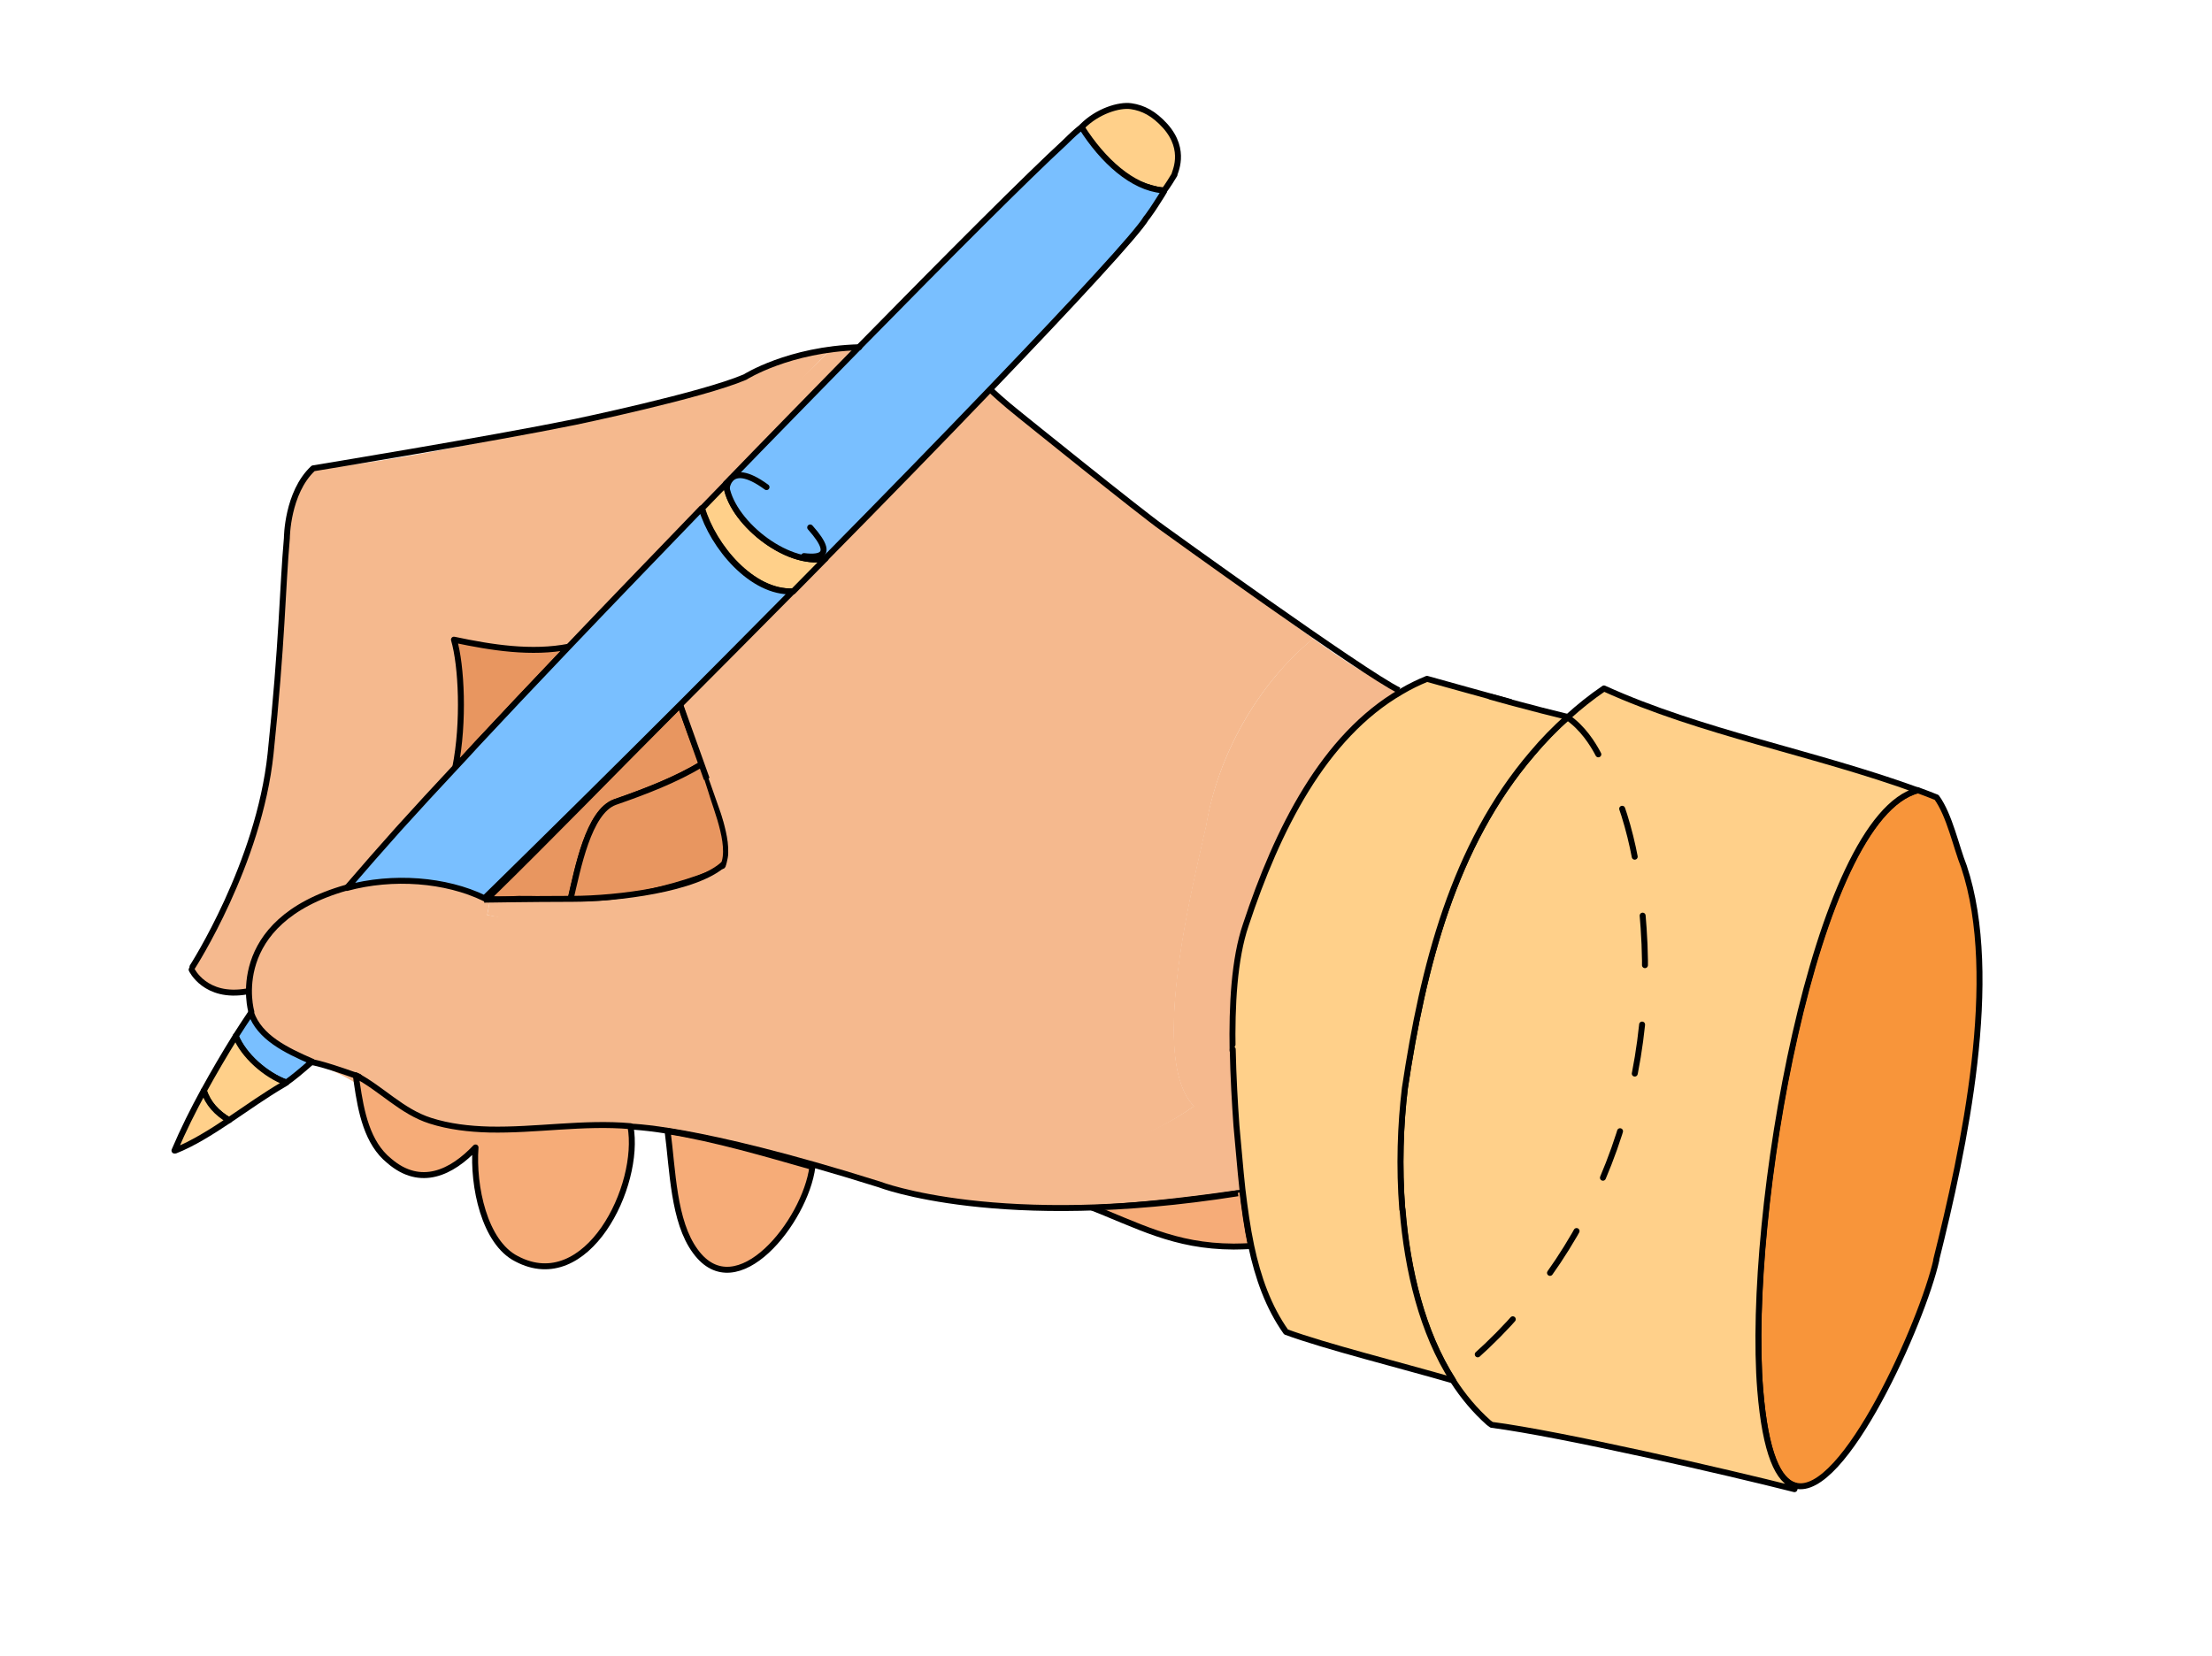 <?xml version="1.0" encoding="UTF-8"?> <svg xmlns="http://www.w3.org/2000/svg" width="223" height="167" viewBox="0 0 223 167" fill="none"> <path d="M52.828 110.94L55.026 112.223C54.084 112.17 53.142 112.17 52.226 112.249C52.069 112.144 51.886 112.065 51.703 111.987C52.069 111.647 52.436 111.28 52.802 110.94H52.828ZM111.672 52.124L111.541 51.993C112.064 51.418 112.562 50.79 112.954 50.162C115.492 52.386 111.567 56.938 109.448 58.691C106.753 60.837 104.215 63.558 101.52 65.703C100.63 66.436 99.663 67.273 98.642 68.189C98.223 67.849 97.857 67.535 97.517 67.247C105.34 59.319 110.887 53.432 111.646 52.072L111.672 52.124Z" fill="#BEB5C0" stroke="black" stroke-width="0.6" stroke-miterlimit="10" stroke-linecap="round" stroke-linejoin="round"></path> <path d="M195.216 127.031C193.829 133.259 185.849 151.155 180.982 149.794C179.281 149.323 177.974 146.524 177.451 140.113C176.011 122.427 182.945 82.344 193.332 79.675C193.96 79.91 194.614 80.146 195.242 80.408C196.55 82.213 197.204 85.405 197.989 87.367C201.731 98.565 197.989 115.86 195.19 127.058L195.216 127.031Z" fill="#F8953A" stroke="black" stroke-width="0.6" stroke-miterlimit="10" stroke-linecap="round" stroke-linejoin="round"></path> <path d="M180.908 150.16C174.209 148.46 157.413 144.588 150.374 143.672L150.086 143.463C148.7 142.233 147.496 140.793 146.475 139.198C143.389 134.357 141.871 128.105 141.373 121.956C141.033 117.639 141.19 113.374 141.635 109.712C143.467 97.493 146.528 85.248 154.482 75.986C155.581 74.678 156.758 73.448 158.066 72.297C159.191 71.277 160.395 70.309 161.703 69.419C171.541 73.893 182.87 75.881 193.336 79.701C182.975 82.396 176.041 122.479 177.454 140.14C177.977 146.576 179.286 149.375 180.986 149.82L180.908 150.16Z" fill="#FFD08A" stroke="black" stroke-width="0.6" stroke-miterlimit="10" stroke-linecap="round" stroke-linejoin="round"></path> <path d="M109.449 121.51C114.734 121.301 119.967 120.674 125.226 119.915C125.462 121.877 125.723 123.787 126.115 125.645C125.54 125.671 124.964 125.697 124.363 125.697C118.319 125.671 114.786 123.578 109.449 121.51Z" fill="#F6AC78" stroke="black" stroke-width="0.6" stroke-miterlimit="10" stroke-linecap="round" stroke-linejoin="round"></path> <path d="M97.73 121.171C92.339 120.621 87.107 119.181 81.9 117.665L82.188 116.644C93.413 119.915 110.812 118.292 120.362 111.542C118.87 110.05 118.321 107.173 118.321 103.797C118.321 96.602 120.754 87.026 121.591 83.233C122.769 76.195 126.772 69 132.371 64.395C133.993 65.546 135.275 66.409 136.008 66.88C137.683 67.953 139.435 68.869 141.267 69.758C133.444 74.285 128.761 83.73 125.595 93.28C124.417 96.707 124.182 101.442 124.26 105.969C124.313 108.69 124.469 111.333 124.626 113.53C124.81 115.65 124.993 117.821 125.228 119.94C119.969 120.699 114.736 121.327 109.451 121.536C106.861 121.641 104.271 121.641 101.654 121.511C100.765 121.458 99.875 121.406 98.959 121.327C98.54 121.301 98.122 121.249 97.703 121.222L97.73 121.171Z" fill="#F5B98E"></path> <path d="M124.393 105.943H124.262C124.183 101.443 124.419 96.681 125.596 93.254C128.762 83.678 133.445 74.26 141.269 69.733C142.105 69.236 142.969 68.817 143.859 68.451C146.031 69.053 149.196 69.942 152.258 70.779L152.1 71.381C145.246 77.922 139.96 91.606 137.789 100.946C136.847 105.917 137.474 108.429 132.503 109.345C129.704 109.659 125.648 108.403 124.419 105.917L124.393 105.943Z" fill="#FFD08A" stroke="black" stroke-width="0.6" stroke-miterlimit="10" stroke-linecap="round" stroke-linejoin="round"></path> <path d="M150.239 70.247L152.253 70.805C154.373 71.381 156.439 71.904 158.062 72.297C156.754 73.474 155.55 74.704 154.478 75.986C146.524 85.274 143.462 97.519 141.631 109.711C141.186 113.374 141.029 117.639 141.369 121.956H141.395C141.893 128.104 143.384 134.357 146.497 139.198C141.369 137.706 133.52 135.744 129.647 134.305C127.869 131.793 126.822 128.837 126.142 125.645C125.749 123.787 125.488 121.851 125.252 119.915C125.016 117.77 124.859 115.624 124.65 113.504C124.493 111.307 124.33 108.53 124.277 105.809" fill="#FFD08A"></path> <path d="M150.239 70.247L152.253 70.805C154.373 71.381 156.439 71.904 158.062 72.297C156.754 73.474 155.55 74.704 154.478 75.986C146.524 85.274 143.462 97.519 141.631 109.711C141.186 113.374 141.029 117.639 141.369 121.956H141.395C141.893 128.104 143.384 134.357 146.497 139.198C141.369 137.706 133.52 135.744 129.647 134.305C127.869 131.793 126.822 128.837 126.142 125.645C125.749 123.787 125.488 121.851 125.252 119.915C125.016 117.77 124.859 115.624 124.65 113.504C124.493 111.307 124.33 108.53 124.277 105.809" stroke="black" stroke-width="0.6" stroke-miterlimit="10" stroke-linecap="round" stroke-linejoin="round"></path> <path d="M49.531 90.216C55.235 84.644 62.172 77.504 68.635 71.015C69.08 72.663 69.996 74.887 70.807 77.032C68.164 78.629 65.103 79.806 62.016 80.879C59.347 81.847 58.248 87.577 57.515 90.794C55.762 90.743 54.009 90.612 52.309 90.638C52.309 90.638 50.221 90.758 49.526 90.653C48.832 90.547 49.531 90.216 49.531 90.216Z" fill="#E89660" stroke="black" stroke-width="0.6" stroke-miterlimit="10" stroke-linecap="round" stroke-linejoin="round"></path> <path d="M61.989 80.878C65.076 79.806 68.137 78.628 70.78 77.032C71.12 77.974 71.434 78.89 71.695 79.753C72.219 81.611 74.051 85.771 72.716 87.654C69.707 88.963 66.463 89.8 63.114 90.454C61.282 90.847 59.398 90.847 57.488 90.794C58.247 87.576 59.32 81.847 61.989 80.878Z" fill="#E89660" stroke="black" stroke-width="0.6" stroke-miterlimit="10" stroke-linecap="round" stroke-linejoin="round"></path> <path d="M57.15 94.432C55.004 93.7 52.178 92.862 49.117 92.26L49.379 90.874C50.321 90.717 51.289 90.69 52.283 90.664C53.984 90.664 55.737 90.769 57.49 90.821C59.374 90.899 61.284 90.874 63.115 90.481C66.49 89.827 69.852 88.931 72.834 87.623C73.027 87.602 73.09 87.505 73.155 87.346C73.239 87.136 73.299 86.826 73.363 86.515C73.406 86.307 73.409 86.191 73.415 86.006C73.425 85.672 73.411 85.292 73.361 84.897C73.182 83.474 72.637 81.914 72.637 81.914L69.362 72.599L68.876 71.092L73.852 65.775C75.84 63.787 77.977 61.596 79.939 59.608C81.038 58.509 82.11 57.384 83.21 56.285C89.201 50.215 95.041 44.242 99.934 39.14C100.247 39.428 100.679 40.045 101.097 40.385C97.67 43.63 94.02 47.392 91.9 50.846C89.362 53.933 95.749 42.67 100.381 40.132C100.713 39.938 101.164 40.389 101.736 40.843C102.555 41.493 103.445 42.377 103.074 43.309C101.751 46.641 95.577 51.509 93.963 51.863C94.957 49.639 99.835 45.274 101.405 43.574C102.74 42.187 101.184 43.072 102.545 41.633C103.251 42.209 104.036 42.837 104.873 43.517C102.257 45.977 99.797 48.488 96.945 50.817C102.545 58.901 90.091 62.957 84.177 63.585C83.864 71.067 82.006 85.693 86.977 91.606C76.093 94.719 68.924 98.775 57.097 94.405L57.15 94.432Z" fill="#F5B98E"></path> <path d="M39.465 92.477C39.672 98.111 30.041 94.51 29.439 98.853C28.968 102.255 25.478 97.814 28.016 98.965C28.723 99.279 27.597 96.569 28.303 96.883C28.12 95.968 32.13 94.789 32.417 93.69C33.124 90.89 38.418 94.779 39.465 92.477ZM25.802 96.734C27.424 93.019 30.93 90.663 34.959 89.565C39.617 88.283 44.928 88.702 48.853 90.612C49.036 90.69 49.219 90.769 49.376 90.873L49.114 92.26C52.202 92.888 56.038 92.576 58.157 93.308C69.984 97.678 71.733 93.292 82.617 90.179C77.645 84.266 82.49 70.331 82.805 62.849C88.744 62.221 101.609 58.659 96.009 50.548C98.835 48.219 102.051 45.84 104.668 43.38C112.516 49.66 125.671 59.608 132.396 64.395C126.77 69 122.767 76.195 121.616 83.233C120.778 87.053 118.345 96.603 118.345 103.798C118.345 107.199 118.895 110.051 120.386 111.542C110.862 118.293 94.638 120.407 83.387 117.137L81.924 117.665C77.11 116.304 72.296 114.865 67.325 114.054C66.147 113.871 64.97 113.688 63.766 113.583C63.714 113.583 63.662 113.583 63.583 113.583C58.9 113.138 54.007 114.002 49.35 113.923C47.309 113.898 45.294 113.662 43.41 113.034C40.532 112.118 38.492 109.79 35.901 108.455C35.927 108.717 35.98 108.978 36.006 109.24H35.901C35.273 108.847 34.567 108.455 33.834 108.115C33.075 107.749 32.264 107.409 31.48 107.068C28.837 105.917 26.194 104.636 25.331 102.15C25.122 101.495 25.017 100.789 25.043 99.952C25.095 99.01 25.357 97.937 25.828 96.734H25.802Z" fill="#F5B98E"></path> <path d="M114.034 10.709C112.814 10.533 110.654 11.201 109.118 12.739C108.83 17.03 116.105 19.173 117.238 19.207L117.332 19.253C117.765 18.674 118.099 18.123 118.407 17.616C118.346 17.487 119.702 15.205 117.466 12.697C116.331 11.447 115.253 10.886 114.034 10.709Z" fill="#FFD08A" stroke="black" stroke-width="0.6" stroke-miterlimit="10" stroke-linecap="round" stroke-linejoin="round"></path> <path d="M81.9 117.664C81.194 123.132 74.261 131.897 70.1 126.167C67.876 123.159 67.824 117.978 67.301 114.053C72.272 114.864 77.086 116.304 81.9 117.664Z" fill="#F6AC78" stroke="black" stroke-width="0.6" stroke-miterlimit="10" stroke-linecap="round" stroke-linejoin="round"></path> <path d="M35.877 108.428C38.467 109.789 40.508 112.092 43.386 113.007C45.27 113.609 47.285 113.844 49.325 113.897C53.956 114.001 58.875 113.138 63.559 113.557C64.658 119.575 59.163 130.694 52.073 126.926C48.828 125.278 47.651 119.6 47.939 115.702C45.558 118.214 42.418 119.784 39.252 117.063C37.002 115.257 36.4 112.092 35.982 109.24C35.956 108.978 35.903 108.717 35.877 108.455V108.428Z" fill="#F6AC78" stroke="black" stroke-width="0.6" stroke-miterlimit="10" stroke-linecap="round" stroke-linejoin="round"></path> <path d="M28.864 109.162C26.718 108.377 24.547 106.441 23.762 104.479C24.259 103.694 24.782 102.909 25.305 102.124C26.169 104.61 28.811 105.891 31.454 107.042C30.329 108.037 29.465 108.743 28.89 109.136L28.864 109.162Z" fill="#79BFFF" stroke="black" stroke-width="0.6" stroke-miterlimit="10" stroke-linecap="round" stroke-linejoin="round"></path> <path d="M28.501 109.397C26.8 110.392 24.942 111.699 23.085 112.955C21.881 112.249 20.965 111.281 20.547 109.972C21.567 108.115 22.64 106.284 23.765 104.478C24.576 106.441 26.748 108.377 28.867 109.162C28.736 109.267 28.605 109.345 28.501 109.397Z" fill="#FFD08A" stroke="black" stroke-width="0.6" stroke-miterlimit="10" stroke-linecap="round" stroke-linejoin="round"></path> <path d="M25.019 99.952C22.952 100.449 20.493 99.272 19.289 97.728C20.676 95.635 21.801 93.516 22.743 91.397L23.24 91.632C38.808 91.318 37.245 67.552 38.5 57.583C42.844 56.641 47.144 58.126 51.514 57.184C56.197 56.556 59.748 53.997 63.489 51.511C71.705 46.488 77.766 41.424 84.02 34.961C84.883 34.883 85.72 34.909 86.505 35.171C82.214 39.514 77.688 44.171 73.24 48.776C72.429 49.613 71.618 50.45 70.807 51.288C66.045 56.206 61.44 60.994 57.41 65.233C53.669 65.965 49.64 65.338 45.82 64.5C46.578 67.143 46.866 72.847 45.95 77.425C44.067 79.44 42.13 81.532 40.221 83.652C38.468 85.562 36.741 87.524 35.04 89.565C31.011 90.664 27.505 93.019 25.882 96.734C25.385 97.964 25.15 99.01 25.098 99.952H25.019Z" fill="#F5B98E"></path> <path d="M22.744 91.397C24.916 86.53 26.145 81.532 27.192 76.169C27.506 74.625 27.528 73.345 27.816 71.722C27.864 71.441 27.861 71.001 27.881 70.724C27.967 69.548 28.148 68.278 28.225 67.101C28.52 62.553 28.595 58.008 28.971 53.25C29.337 51.052 29.651 48.409 31.718 47.258C39.594 46.604 49.275 44.432 57.464 42.679C63.22 41.554 69.186 40.142 74.811 38.258C77.297 37.368 80.829 35.249 84.021 34.935C77.768 41.398 72.247 47.337 64.031 52.386C60.29 54.872 56.234 57.357 51.577 57.985C47.234 58.927 43.178 57.357 38.809 58.299C37.553 68.268 38.665 92.379 23.097 92.694L22.744 91.37V91.397Z" fill="#F5B98E"></path> <path d="M70.779 51.261C71.59 50.423 72.401 49.586 73.213 48.749C73.526 52.464 79.283 57.173 83.234 56.31C82.161 57.409 81.062 58.508 79.963 59.633C75.829 59.816 71.904 55.08 70.779 51.261Z" fill="#FFD08A" stroke="black" stroke-width="0.6" stroke-miterlimit="10" stroke-linecap="round" stroke-linejoin="round"></path> <path d="M45.897 77.398C46.812 72.794 46.524 67.09 45.766 64.5C49.586 65.311 53.615 65.939 57.356 65.206C53.72 69.026 50.554 72.375 48.12 74.991C47.388 75.776 46.655 76.587 45.897 77.398Z" fill="#E89660" stroke="black" stroke-width="0.6" stroke-miterlimit="10" stroke-linecap="round" stroke-linejoin="round"></path> <path d="M83.208 56.31C79.257 57.148 73.528 52.464 73.188 48.749C77.636 44.144 82.188 39.513 86.453 35.144C95.662 25.751 103.695 17.719 107.28 14.422C108.188 13.532 108.463 13.284 109.038 12.824C111.178 16.211 114.162 18.918 117.169 19.184L117.353 19.289C117.248 19.472 117.144 19.655 117.039 19.812C116.568 20.518 116.426 20.828 115.707 21.81L115.548 22.01C114.658 23.527 108.457 30.251 99.744 39.33C94.852 44.432 89.174 50.266 83.183 56.337L83.208 56.31Z" fill="#79BFFF" stroke="black" stroke-width="0.6" stroke-miterlimit="10" stroke-linecap="round" stroke-linejoin="round"></path> <path d="M20.544 109.973C20.963 111.281 21.879 112.249 23.082 112.956C21.251 114.185 19.393 115.337 17.666 116.017H17.588C18.477 113.923 19.472 111.935 20.544 109.973Z" fill="#FFD08A" stroke="black" stroke-width="0.6" stroke-miterlimit="10" stroke-linecap="round" stroke-linejoin="round"></path> <path d="M19.404 97.489C19.404 97.489 26.11 87.111 27.278 76.002C28.446 64.893 28.476 59.269 28.921 54.261C28.921 54.261 28.94 49.68 31.571 47.225C31.571 47.225 49.43 44.294 57.956 42.55C57.956 42.55 70.748 39.884 75.099 38.026C75.099 38.026 79.512 35.211 86.618 35.013" stroke="black" stroke-width="0.6" stroke-miterlimit="10" stroke-linecap="round" stroke-linejoin="round"></path> <path d="M48.856 90.584C44.931 88.674 39.594 88.282 34.963 89.538C36.69 87.523 38.417 85.561 40.143 83.625C42.053 81.506 43.99 79.412 45.873 77.398C46.632 76.587 47.365 75.802 48.097 74.991C50.531 72.375 53.723 68.999 57.333 65.206C61.363 60.967 65.994 56.179 70.73 51.261C71.855 55.08 75.779 59.816 79.913 59.633C77.951 61.621 75.963 63.61 73.974 65.624C72.169 67.43 70.389 69.235 68.61 71.014C62.148 77.477 55.764 83.782 50.06 89.381C49.667 89.774 49.222 90.192 48.83 90.584H48.856Z" fill="#79BFFF" stroke="black" stroke-width="0.6" stroke-miterlimit="10" stroke-linecap="round" stroke-linejoin="round"></path> <path d="M99.996 39.432C99.996 39.432 101.08 40.474 102.871 41.896" stroke="black" stroke-width="0.6" stroke-miterlimit="10" stroke-linejoin="round"></path> <path d="M102.842 41.873C102.842 41.873 114.992 51.682 117.259 53.28C117.259 53.28 137.454 67.88 141.038 69.612" stroke="black" stroke-width="0.6" stroke-miterlimit="10" stroke-linejoin="round"></path> <path d="M71.248 78.54L68.588 71.109" stroke="black" stroke-width="0.6" stroke-miterlimit="10" stroke-linejoin="round"></path> <path d="M48.803 90.719C48.803 90.719 53.274 90.641 57.731 90.635C62.189 90.628 70.219 89.657 72.962 87.122" stroke="black" stroke-width="0.6" stroke-miterlimit="10" stroke-linejoin="round"></path> <path d="M19.318 97.773C19.318 97.773 20.689 100.716 24.893 99.971" stroke="black" stroke-width="0.6" stroke-miterlimit="10" stroke-linecap="round" stroke-linejoin="round"></path> <path d="M25.337 102.017C25.337 102.017 22.697 92.968 34.945 89.501" stroke="black" stroke-width="0.6" stroke-miterlimit="10" stroke-linecap="round" stroke-linejoin="round"></path> <path d="M31.227 107.078C31.227 107.078 31.866 107.013 36.182 108.566" stroke="black" stroke-width="0.6" stroke-miterlimit="10" stroke-linecap="round" stroke-linejoin="round"></path> <path d="M63.338 113.597C63.338 113.597 69.839 113.519 88.646 119.429C88.646 119.429 100.67 124.134 124.8 120.323" stroke="black" stroke-width="0.6" stroke-miterlimit="10" stroke-linejoin="round"></path> <path d="M73.273 49.184C73.273 49.184 73.595 45.763 78.55 50.158C82.457 53.623 85.546 57.021 80.086 55.911" stroke="black" stroke-width="0.6" stroke-miterlimit="10" stroke-linecap="round" stroke-linejoin="round" stroke-dasharray="5 6"></path> <path d="M157.945 72.278C159.611 73.386 160.612 75.115 160.976 75.767C164.16 81.454 165.236 87.053 165.698 93.572C166.947 111.171 159.955 128.163 146.211 138.897" stroke="black" stroke-width="0.6" stroke-miterlimit="10" stroke-linecap="round" stroke-linejoin="round" stroke-dasharray="5 6"></path> </svg> 